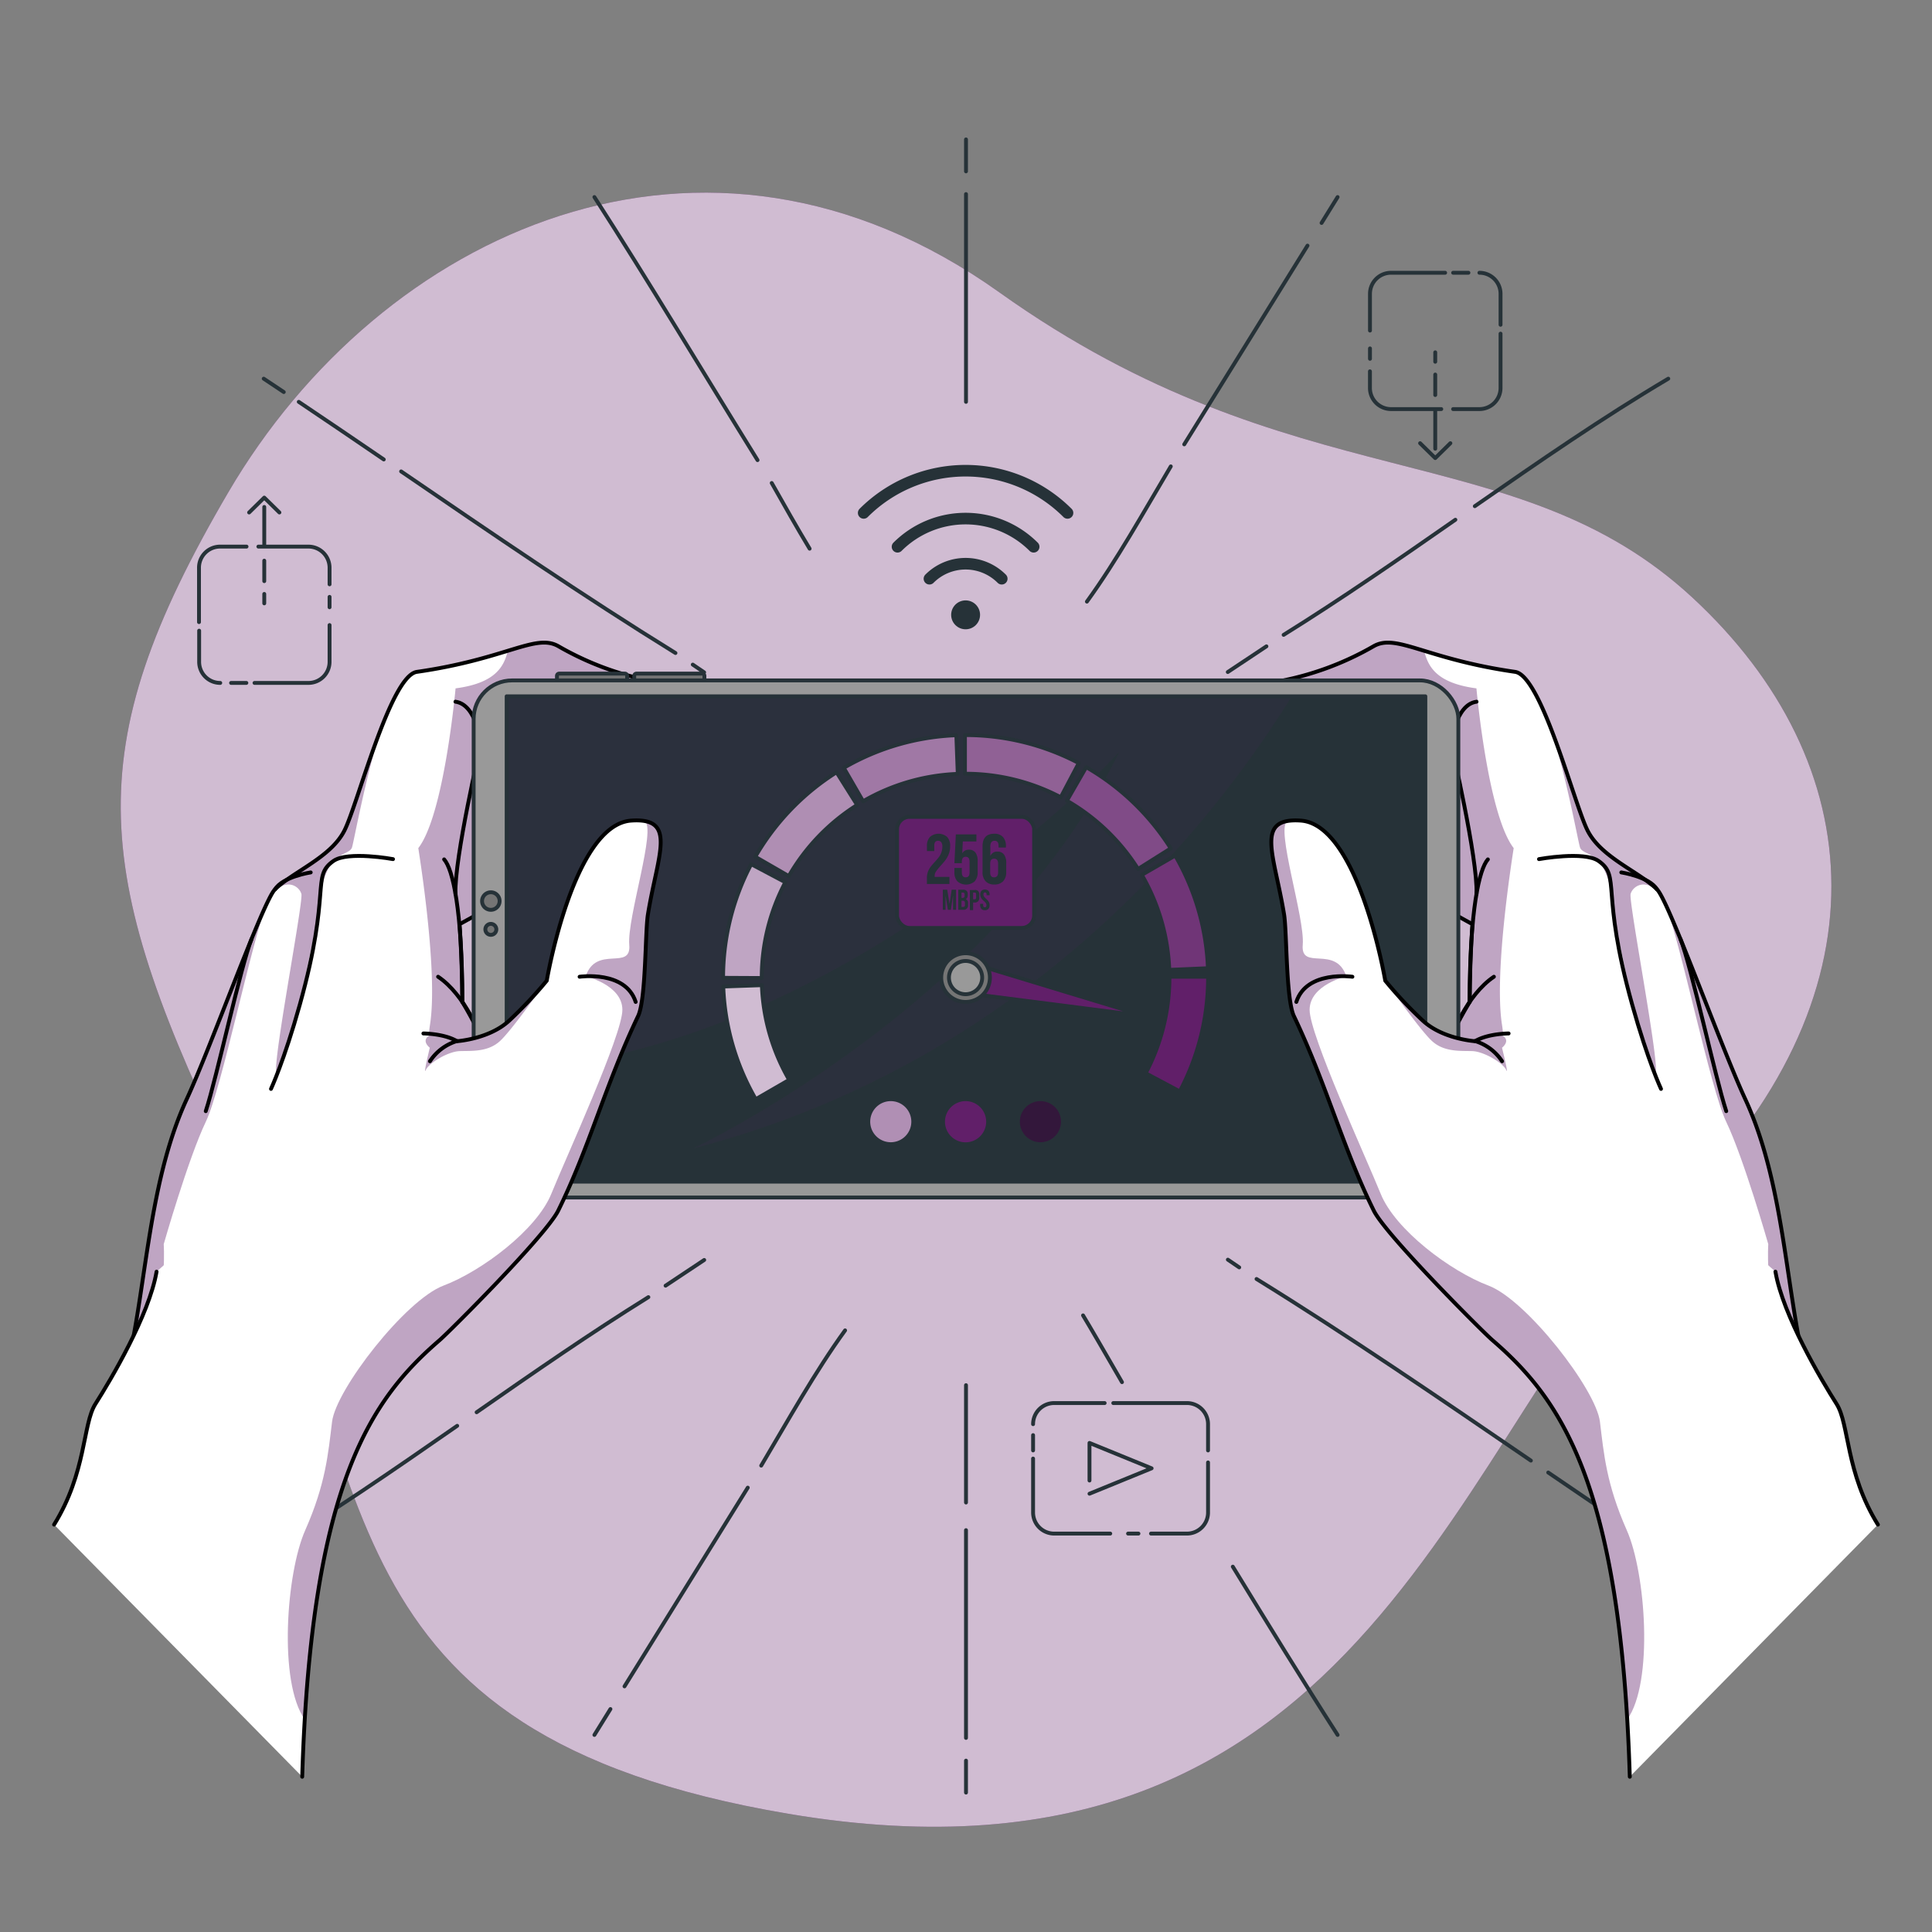<?xml version="1.0" encoding="UTF-8"?> <svg xmlns="http://www.w3.org/2000/svg" xmlns:xlink="http://www.w3.org/1999/xlink" viewBox="0 0 500 500"><rect x="0" y="0" width="500" height="500" fill="#808080" stroke="none"/><defs><clipPath id="freepik--clip-path--inject-334"><rect x="131.12" y="180.2" width="237.76" height="125.6" style="fill:#263238;stroke:#263238;stroke-linecap:round;stroke-linejoin:round"></rect></clipPath></defs><g id="freepik--background-simple--inject-334"><path d="M204,469.4C81.25,448.64,98.79,380.89,61.25,303.66S19.64,194.8,59.07,127.44,182.12,21.09,258.61,75.65,391.9,112,438,154.66,489.43,258,433.1,313,355.43,495,204,469.4Z" style="fill:#611F69"></path><path d="M204,469.4C81.25,448.64,98.79,380.89,61.25,303.66S19.64,194.8,59.07,127.44,182.12,21.09,258.61,75.65,391.9,112,438,154.66,489.43,258,433.1,313,355.43,495,204,469.4Z" style="fill:#fff;opacity:0.7"></path></g><g id="freepik--Graphics--inject-334"><path d="M303,120.7c-7,11.78-14,24.38-21.71,35" style="fill:none;stroke:#263238;stroke-linecap:round;stroke-linejoin:round"></path><path d="M338.38,63.57,306.48,115" style="fill:none;stroke:#263238;stroke-linecap:round;stroke-linejoin:round"></path><path d="M346.17,51c-1.38,2.23-2.77,4.46-4.15,6.7" style="fill:none;stroke:#263238;stroke-linecap:round;stroke-linejoin:round"></path><path d="M327.75,167.27l-10,6.65" style="fill:none;stroke:#263238;stroke-linecap:round;stroke-linejoin:round"></path><path d="M376.65,134.51c-14.74,10.27-29.5,20.49-44.45,29.79" style="fill:none;stroke:#263238;stroke-linecap:round;stroke-linejoin:round"></path><path d="M431.75,98C414.87,108,398.26,119.47,381.68,131" style="fill:none;stroke:#263238;stroke-linecap:round;stroke-linejoin:round"></path><path d="M199.72,125c3.24,5.71,6.46,11.45,9.81,17" style="fill:none;stroke:#263238;stroke-linecap:round;stroke-linejoin:round"></path><path d="M153.83,51c14.17,22,28.17,45.45,42.22,68.08" style="fill:none;stroke:#263238;stroke-linecap:round;stroke-linejoin:round"></path><path d="M179.29,172l2.94,2" style="fill:none;stroke:#263238;stroke-linecap:round;stroke-linejoin:round"></path><path d="M103.81,122c23.58,16.11,47.15,32.26,71,47" style="fill:none;stroke:#263238;stroke-linecap:round;stroke-linejoin:round"></path><path d="M77.32,104q11,7.39,22,14.91" style="fill:none;stroke:#263238;stroke-linecap:round;stroke-linejoin:round"></path><path d="M68.25,98l5.19,3.46" style="fill:none;stroke:#263238;stroke-linecap:round;stroke-linejoin:round"></path><path d="M250,50.23V104" style="fill:none;stroke:#263238;stroke-linecap:round;stroke-linejoin:round"></path><path d="M250,36.08v8.27" style="fill:none;stroke:#263238;stroke-linecap:round;stroke-linejoin:round"></path><path d="M197,379.3c7-11.78,14-24.38,21.71-35" style="fill:none;stroke:#263238;stroke-linecap:round;stroke-linejoin:round"></path><path d="M161.62,436.43,193.52,385" style="fill:none;stroke:#263238;stroke-linecap:round;stroke-linejoin:round"></path><path d="M153.83,449c1.38-2.23,2.77-4.46,4.15-6.7" style="fill:none;stroke:#263238;stroke-linecap:round;stroke-linejoin:round"></path><path d="M172.25,332.73l10-6.65" style="fill:none;stroke:#263238;stroke-linecap:round;stroke-linejoin:round"></path><path d="M123.35,365.49c14.74-10.27,29.5-20.49,44.45-29.79" style="fill:none;stroke:#263238;stroke-linecap:round;stroke-linejoin:round"></path><path d="M68.25,402.05C85.13,392,101.74,380.53,118.32,369" style="fill:none;stroke:#263238;stroke-linecap:round;stroke-linejoin:round"></path><path d="M290.37,357.7c-4.19-7.26-8.4-14.52-10.08-17.28" style="fill:none;stroke:#263238;stroke-linecap:round;stroke-linejoin:round"></path><path d="M346.17,449c-9.09-14.14-18.11-28.84-27.12-43.55" style="fill:none;stroke:#263238;stroke-linecap:round;stroke-linejoin:round"></path><path d="M320.71,328l-2.94-2" style="fill:none;stroke:#263238;stroke-linecap:round;stroke-linejoin:round"></path><path d="M396.19,378c-23.58-16.11-47.15-32.26-71-47" style="fill:none;stroke:#263238;stroke-linecap:round;stroke-linejoin:round"></path><path d="M422.68,396q-11-7.39-22-14.91" style="fill:none;stroke:#263238;stroke-linecap:round;stroke-linejoin:round"></path><path d="M431.75,402.05l-5.19-3.46" style="fill:none;stroke:#263238;stroke-linecap:round;stroke-linejoin:round"></path><path d="M250,388.85V358.48" style="fill:none;stroke:#263238;stroke-linecap:round;stroke-linejoin:round"></path><path d="M250,449.77V396" style="fill:none;stroke:#263238;stroke-linecap:round;stroke-linejoin:round"></path><path d="M250,463.92v-8.27" style="fill:none;stroke:#263238;stroke-linecap:round;stroke-linejoin:round"></path><path d="M354.55,85.55v-9.5A5.45,5.45,0,0,1,360,70.59H374" style="fill:none;stroke:#263238;stroke-linecap:round;stroke-linejoin:round"></path><line x1="354.55" y1="92.86" x2="354.55" y2="90.17" style="fill:none;stroke:#263238;stroke-linecap:round;stroke-linejoin:round"></line><path d="M373,105.87H360a5.46,5.46,0,0,1-5.46-5.47V96.1" style="fill:none;stroke:#263238;stroke-linecap:round;stroke-linejoin:round"></path><path d="M388.34,86.35V100.4a5.47,5.47,0,0,1-5.47,5.47h-6.8" style="fill:none;stroke:#263238;stroke-linecap:round;stroke-linejoin:round"></path><path d="M382.87,70.59a5.46,5.46,0,0,1,5.47,5.46v8" style="fill:none;stroke:#263238;stroke-linecap:round;stroke-linejoin:round"></path><line x1="376.07" y1="70.59" x2="380.03" y2="70.59" style="fill:none;stroke:#263238;stroke-linecap:round;stroke-linejoin:round"></line><line x1="371.44" y1="106.38" x2="371.44" y2="116.13" style="fill:none;stroke:#263238;stroke-linecap:round;stroke-linejoin:round"></line><line x1="371.44" y1="96.93" x2="371.44" y2="102.23" style="fill:none;stroke:#263238;stroke-linecap:round;stroke-linejoin:round"></line><line x1="371.44" y1="91.18" x2="371.44" y2="93.62" style="fill:none;stroke:#263238;stroke-linecap:round;stroke-linejoin:round"></line><polyline points="367.52 114.7 371.44 118.55 375.36 114.7" style="fill:none;stroke:#263238;stroke-linecap:round;stroke-linejoin:round"></polyline><path d="M85.29,161.77v9.51a5.46,5.46,0,0,1-5.47,5.46H65.87" style="fill:none;stroke:#263238;stroke-linecap:round;stroke-linejoin:round"></path><line x1="85.29" y1="154.47" x2="85.29" y2="157.16" style="fill:none;stroke:#263238;stroke-linecap:round;stroke-linejoin:round"></line><path d="M66.87,141.46H79.82a5.47,5.47,0,0,1,5.47,5.47v4.29" style="fill:none;stroke:#263238;stroke-linecap:round;stroke-linejoin:round"></path><path d="M51.5,161v-14A5.46,5.46,0,0,1,57,141.46h6.8" style="fill:none;stroke:#263238;stroke-linecap:round;stroke-linejoin:round"></path><path d="M57,176.74a5.45,5.45,0,0,1-5.46-5.46v-8.06" style="fill:none;stroke:#263238;stroke-linecap:round;stroke-linejoin:round"></path><line x1="63.76" y1="176.74" x2="59.8" y2="176.74" style="fill:none;stroke:#263238;stroke-linecap:round;stroke-linejoin:round"></line><line x1="68.39" y1="140.95" x2="68.39" y2="131.2" style="fill:none;stroke:#263238;stroke-linecap:round;stroke-linejoin:round"></line><line x1="68.39" y1="150.4" x2="68.39" y2="145.1" style="fill:none;stroke:#263238;stroke-linecap:round;stroke-linejoin:round"></line><line x1="68.39" y1="156.15" x2="68.39" y2="153.71" style="fill:none;stroke:#263238;stroke-linecap:round;stroke-linejoin:round"></line><polyline points="72.31 132.63 68.39 128.78 64.47 132.63" style="fill:none;stroke:#263238;stroke-linecap:round;stroke-linejoin:round"></polyline><path d="M287.33,396.89H272.82a5.46,5.46,0,0,1-5.46-5.46V377.48" style="fill:none;stroke:#263238;stroke-linecap:round;stroke-linejoin:round"></path><line x1="294.63" y1="396.89" x2="291.94" y2="396.89" style="fill:none;stroke:#263238;stroke-linecap:round;stroke-linejoin:round"></line><path d="M312.64,378.48v12.95a5.46,5.46,0,0,1-5.46,5.46h-9.3" style="fill:none;stroke:#263238;stroke-linecap:round;stroke-linejoin:round"></path><path d="M288.12,363.11h19.06a5.46,5.46,0,0,1,5.46,5.46v6.8" style="fill:none;stroke:#263238;stroke-linecap:round;stroke-linejoin:round"></path><path d="M267.36,368.57a5.46,5.46,0,0,1,5.46-5.46h13.06" style="fill:none;stroke:#263238;stroke-linecap:round;stroke-linejoin:round"></path><line x1="267.36" y1="375.37" x2="267.36" y2="371.41" style="fill:none;stroke:#263238;stroke-linecap:round;stroke-linejoin:round"></line><polyline points="281.96 386.57 298.04 380 281.96 373.43 281.96 383.16" style="fill:none;stroke:#263238;stroke-linecap:round;stroke-linejoin:round"></polyline></g><g id="freepik--Device--inject-334"><path d="M372.91,277.42c-.49-5.16,7.44-18.12,7.44-18.12s0-9.3.71-20.12L359,227l4.12-30.46,14.7,6.92-2.29-10.9s-38.76-7.68-43.21-16.51a77.65,77.65,0,0,0,23.19-8.82c5.91-3.36,13.38,3.32,36.61,6.65,6.84,1,15.22,34,18.71,41s13.18,10.6,18,15.28c3.06,3,16.47,40.53,22.84,54.29,10.58,22.88,10.41,51.63,16.44,73.23l-56.27-3.19S374.88,298.28,372.91,277.42Z" style="fill:#fff"></path><path d="M388.73,265.29c1.77,11-4.74,23.24-13.63,21.29a42.48,42.48,0,0,1-2.19-9.16c-.49-5.16,7.45-18.12,7.45-18.12s0-9.3.71-20.12L359,227l4.12-30.46,14.7,6.92-2.28-10.9s-38.77-7.68-43.22-16.51a77.54,77.54,0,0,0,23.19-8.82c3.17-1.8,6.79-.71,13.06,1.19,1,4,3.08,8.35,13.53,9.73,0,0,2.91,32.63,9.64,41.34C391.77,219.53,386.49,251.31,388.73,265.29Z" style="fill:#611F69;opacity:0.4"></path><path d="M428.83,230.18a7.08,7.08,0,0,1,1,1.54c-3.63-4.75-7.24-2.5-7.83-.37s8.7,49.89,6.11,46.26-9.39-33.23-11-45.46-7.42-10.51-8.2-12.82c-.5-1.49-3.47-18.22-7.57-30.8,3.94,10.11,7.48,22.41,9.46,26.37C414.36,221.9,424.05,225.5,428.83,230.18Z" style="fill:#611F69;opacity:0.4"></path><path d="M467.57,355.65c-3.17-4.45-5.1-10-7.17-14.47-3.56-7.72-2.77-19.19-2.77-19.19s-6.33-22.15-10.88-31.65c-4.17-8.69-11.81-46.57-15.85-56.58,4.93,10.32,15.38,39.05,20.77,50.71C461.92,306.64,462.08,334.31,467.57,355.65Z" style="fill:#611F69;opacity:0.4"></path><path d="M372.91,277.42c-.49-5.16,7.44-18.12,7.44-18.12s0-9.3.71-20.12L359,227l4.12-30.46,14.7,6.92-2.29-10.9s-38.76-7.68-43.21-16.51a77.65,77.65,0,0,0,23.19-8.82c5.91-3.36,13.38,3.32,36.61,6.65,6.84,1,15.22,34,18.71,41s13.18,10.6,18,15.28c3.06,3,16.47,40.53,22.84,54.29,10.58,22.88,10.41,51.63,16.44,73.23l-56.27-3.19S374.88,298.28,372.91,277.42Z" style="fill:none;stroke:#000;stroke-linecap:round;stroke-linejoin:round"></path><path d="M382.12,231.35c.35-9.19-6.56-38.75-6.56-38.75s1-10.26,6.57-11" style="fill:none;stroke:#000;stroke-linecap:round;stroke-linejoin:round"></path><path d="M375.51,268.47s4-10.93,11.11-15.69" style="fill:none;stroke:#000;stroke-linecap:round;stroke-linejoin:round"></path><path d="M385.06,222.41c-2.22,2.48-4.71,13-4.71,36.89" style="fill:none;stroke:#000;stroke-linecap:round;stroke-linejoin:round"></path><path d="M398.29,222.34s11.65-2.14,15.39.46c5.91,4.11.4,7.38,8.74,37.24,4.06,14.53,7.45,21.77,7.45,21.77" style="fill:none;stroke:#000;stroke-linecap:round;stroke-linejoin:round"></path><path d="M419.59,225.78s7.32,1.13,9.24,4.4" style="fill:none;stroke:#000;stroke-linecap:round;stroke-linejoin:round"></path><path d="M434.89,243c2.82,7,9,35.87,11.86,44.57" style="fill:none;stroke:#000;stroke-linecap:round;stroke-linejoin:round"></path><path d="M127.09,277.42c.49-5.16-7.44-18.12-7.44-18.12s0-9.3-.71-20.12L141,227l-4.12-30.46-14.7,6.92,2.29-10.9s38.76-7.68,43.21-16.51a77.65,77.65,0,0,1-23.19-8.82c-5.91-3.36-13.38,3.32-36.61,6.65-6.84,1-15.22,34-18.71,41s-13.18,10.6-18,15.28c-3.06,3-16.47,40.53-22.84,54.29-10.58,22.88-10.4,51.63-16.44,73.23l56.27-3.19S125.12,298.28,127.09,277.42Z" style="fill:#fff"></path><path d="M111.27,265.29c-1.77,11,4.74,23.24,13.63,21.29a42.48,42.48,0,0,0,2.19-9.16c.49-5.16-7.45-18.12-7.45-18.12s0-9.3-.71-20.12L141,227l-4.12-30.46-14.7,6.92,2.28-10.9s38.77-7.68,43.22-16.51a77.54,77.54,0,0,1-23.19-8.82c-3.17-1.8-6.79-.71-13.06,1.19-1,4-3.08,8.35-13.53,9.73,0,0-2.91,32.63-9.64,41.34C108.23,219.53,113.51,251.31,111.27,265.29Z" style="fill:#611F69;opacity:0.4"></path><path d="M71.17,230.18a7.08,7.08,0,0,0-1,1.54c3.63-4.75,7.24-2.5,7.83-.37s-8.7,49.89-6.11,46.26,9.39-33.23,11-45.46,7.42-10.51,8.2-12.82c.5-1.49,3.47-18.22,7.57-30.8-3.94,10.11-7.48,22.41-9.46,26.37C85.64,221.9,76,225.5,71.17,230.18Z" style="fill:#611F69;opacity:0.4"></path><path d="M32.43,355.65c3.17-4.45,5.1-10,7.17-14.47,3.56-7.72,2.77-19.19,2.77-19.19s6.33-22.15,10.88-31.65c4.17-8.69,11.81-46.57,15.85-56.58-4.93,10.32-15.38,39.05-20.77,50.71C38.08,306.64,37.92,334.31,32.43,355.65Z" style="fill:#611F69;opacity:0.4"></path><path d="M127.09,277.42c.49-5.16-7.44-18.12-7.44-18.12s0-9.3-.71-20.12L141,227l-4.12-30.46-14.7,6.92,2.29-10.9s38.76-7.68,43.21-16.51a77.65,77.65,0,0,1-23.19-8.82c-5.91-3.36-13.38,3.32-36.61,6.65-6.84,1-15.22,34-18.71,41s-13.18,10.6-18,15.28c-3.06,3-16.47,40.53-22.84,54.29-10.58,22.88-10.4,51.63-16.44,73.23l56.27-3.19S125.12,298.28,127.09,277.42Z" style="fill:none;stroke:#000;stroke-linecap:round;stroke-linejoin:round"></path><path d="M117.88,231.35c-.35-9.19,6.56-38.75,6.56-38.75s-1-10.26-6.57-11" style="fill:none;stroke:#000;stroke-linecap:round;stroke-linejoin:round"></path><path d="M124.49,268.47s-4-10.93-11.11-15.69" style="fill:none;stroke:#000;stroke-linecap:round;stroke-linejoin:round"></path><path d="M114.94,222.41c2.22,2.48,4.71,13,4.71,36.89" style="fill:none;stroke:#000;stroke-linecap:round;stroke-linejoin:round"></path><path d="M101.71,222.34s-11.65-2.14-15.39.46c-5.91,4.11-.4,7.38-8.74,37.24-4.06,14.53-7.45,21.77-7.45,21.77" style="fill:none;stroke:#000;stroke-linecap:round;stroke-linejoin:round"></path><path d="M80.41,225.78s-7.32,1.13-9.24,4.4" style="fill:none;stroke:#000;stroke-linecap:round;stroke-linejoin:round"></path><path d="M65.11,243c-2.82,7-9,35.87-11.86,44.57" style="fill:none;stroke:#000;stroke-linecap:round;stroke-linejoin:round"></path><path d="M164.72,174.33h17a.58.58,0,0,1,.58.58v3.28a0,0,0,0,1,0,0H164.14a0,0,0,0,1,0,0v-3.28A.58.58,0,0,1,164.72,174.33Z" style="fill:#757575;stroke:#263238;stroke-linecap:round;stroke-linejoin:round"></path><path d="M144.72,174.33h17a.58.58,0,0,1,.58.58v3.28a0,0,0,0,1,0,0H144.14a0,0,0,0,1,0,0v-3.28A.58.58,0,0,1,144.72,174.33Z" style="fill:#757575;stroke:#263238;stroke-linecap:round;stroke-linejoin:round"></path><rect x="122.58" y="176.09" width="254.84" height="133.82" rx="9.95" style="fill:#999;stroke:#263238;stroke-linecap:round;stroke-linejoin:round"></rect><rect x="131.12" y="180.2" width="237.76" height="125.6" style="fill:#263238"></rect><g style="clip-path:url(#freepik--clip-path--inject-334)"><path d="M334.32,180.2C314,213,265.63,274.88,179.26,297.26c0,0,78-36.59,110.4-102.65-1.13,1.22-71.81,77.56-158.54,82.51V180.2Z" style="fill:#611F69;opacity:0.1"></path></g><rect x="131.12" y="180.2" width="237.76" height="125.6" style="fill:none;stroke:#263238;stroke-linecap:round;stroke-linejoin:round"></rect><path d="M128.45,240.52A1.42,1.42,0,1,1,127,239.1,1.42,1.42,0,0,1,128.45,240.52Z" style="fill:#757575;stroke:#263238;stroke-linecap:round;stroke-linejoin:round"></path><path d="M129.3,233.18a2.27,2.27,0,1,1-2.27-2.26A2.27,2.27,0,0,1,129.3,233.18Z" style="fill:#757575;stroke:#263238;stroke-linecap:round;stroke-linejoin:round"></path><path d="M390.42,267.46s-5.33,0-8.69,2c0,0-8.34-.53-13.5-5.31a107.94,107.94,0,0,1-9.73-10.35s-6.86-40.39-21.86-41.43c-12-.83-6.88,8.62-4.32,24.28.74,4.54.47,22,2.55,26.33,8.48,17.77,12.55,33.87,20.67,50.34,3.12,6.32,28.14,31.3,30.61,33.44,17.48,15.08,33.3,36.59,35.64,113.06L486,394.57c-8.37-13.49-7.39-26-10.67-31.19-4-6.29-13.92-23-15.85-34.27" style="fill:#fff"></path><path d="M421.13,445c-3.83-64.53-18.69-84.17-35-98.23-2.47-2.14-27.49-27.12-30.61-33.44-8.12-16.47-12.19-32.57-20.67-50.34-2.08-4.35-1.81-21.79-2.55-26.33-2.27-13.9-6.54-22.9.9-24.17-3.18,1.69,4.55,25.09,3.95,32s8.51-.06,11.28,8.18c0,0-9.5,2.2-9.5,8.68s14.64,38.33,18.4,47.62,18,20,27.89,23.74,27.82,26.9,28.84,35.21S415.7,384,421,396C425.9,407,428,435.35,421.13,445Z" style="fill:#611F69;opacity:0.4"></path><path d="M389.79,276.89c-.79-1.78-5.74-4.75-8.72-4.86s-7.3.31-10.47-2.61-11.39-14.65-12.05-15.6a109.26,109.26,0,0,0,9.68,10.29c5.17,4.78,13.5,5.31,13.5,5.31a17,17,0,0,1,6.35-1.8h0c3.45,1.4.64,3.53.64,3.53S390.58,278.67,389.79,276.89Z" style="fill:#611F69;opacity:0.4"></path><path d="M486,394.57c-8.37-13.49-7.39-26-10.67-31.19-4-6.29-13.92-23-15.85-34.27" style="fill:none;stroke:#000;stroke-linecap:round;stroke-linejoin:round"></path><path d="M390.42,267.46s-5.33,0-8.69,2c0,0-8.34-.53-13.5-5.31a107.94,107.94,0,0,1-9.73-10.35s-6.86-40.39-21.86-41.43c-12-.83-6.88,8.62-4.32,24.28.74,4.54.47,22,2.55,26.33,8.48,17.77,12.55,33.87,20.67,50.34,3.12,6.32,28.14,31.3,30.61,33.44,17.48,15.08,33.3,36.59,35.64,113.06" style="fill:none;stroke:#000;stroke-linecap:round;stroke-linejoin:round"></path><path d="M381.73,269.42a12.82,12.82,0,0,1,7,5.23" style="fill:none;stroke:#000;stroke-linecap:round;stroke-linejoin:round"></path><path d="M350,252.78s-11.87-1.72-14.51,6.52" style="fill:none;stroke:#000;stroke-linecap:round;stroke-linejoin:round"></path><path d="M109.58,267.46s5.33,0,8.69,2c0,0,8.34-.53,13.5-5.31a107.94,107.94,0,0,0,9.73-10.35s6.86-40.39,21.86-41.43c12-.83,6.88,8.62,4.32,24.28-.74,4.54-.47,22-2.55,26.33-8.48,17.77-12.55,33.87-20.67,50.34-3.12,6.32-28.14,31.3-30.61,33.44-17.48,15.08-33.3,36.59-35.64,113.06L14,394.57c8.37-13.49,7.39-26,10.67-31.19,4-6.29,13.92-23,15.85-34.27" style="fill:#fff"></path><path d="M78.87,445c3.83-64.53,18.69-84.17,35-98.23,2.47-2.14,27.49-27.12,30.61-33.44,8.12-16.47,12.19-32.57,20.67-50.34,2.08-4.35,1.81-21.79,2.55-26.33,2.27-13.9,6.54-22.9-.9-24.17,3.18,1.69-4.55,25.09-3.95,32s-8.51-.06-11.28,8.18c0,0,9.5,2.2,9.5,8.68s-14.64,38.33-18.4,47.62-18,20-27.89,23.74-27.82,26.9-28.84,35.21S84.3,384,79,396C74.1,407,72,435.35,78.87,445Z" style="fill:#611F69;opacity:0.4"></path><path d="M110.21,276.89c.79-1.78,5.74-4.75,8.72-4.86s7.3.31,10.47-2.61,11.39-14.65,12-15.6a109.26,109.26,0,0,1-9.68,10.29c-5.17,4.78-13.5,5.31-13.5,5.31a17,17,0,0,0-6.35-1.8h0c-3.45,1.4-.64,3.53-.64,3.53S109.42,278.67,110.21,276.89Z" style="fill:#611F69;opacity:0.4"></path><path d="M14,394.57c8.37-13.49,7.39-26,10.67-31.19,4-6.29,13.92-23,15.85-34.27" style="fill:none;stroke:#000;stroke-linecap:round;stroke-linejoin:round"></path><path d="M109.58,267.46s5.33,0,8.69,2c0,0,8.34-.53,13.5-5.31a107.94,107.94,0,0,0,9.73-10.35s6.86-40.39,21.86-41.43c12-.83,6.88,8.62,4.32,24.28-.74,4.54-.47,22-2.55,26.33-8.48,17.77-12.55,33.87-20.67,50.34-3.12,6.32-28.14,31.3-30.61,33.44-17.48,15.08-33.3,36.59-35.64,113.06" style="fill:none;stroke:#000;stroke-linecap:round;stroke-linejoin:round"></path><path d="M118.27,269.42a12.82,12.82,0,0,0-7,5.23" style="fill:none;stroke:#000;stroke-linecap:round;stroke-linejoin:round"></path><path d="M150,252.78s11.87-1.72,14.51,6.52" style="fill:none;stroke:#000;stroke-linecap:round;stroke-linejoin:round"></path></g><g id="freepik--Speedometer--inject-334"><path d="M281.11,198.54l-5,8.68a53.09,53.09,0,0,1,18.42,17.67l8.46-5.33A63.23,63.23,0,0,0,281.11,198.54Z" style="fill:#fff"></path><path d="M218.37,198.72l5,8.65a52.74,52.74,0,0,1,24.5-7.09l-.37-10A62.65,62.65,0,0,0,218.37,198.72Z" style="fill:#fff"></path><path d="M195.47,221.73l8.67,5a53.18,53.18,0,0,1,17.69-18.4l-5.33-8.47A63.29,63.29,0,0,0,195.47,221.73Z" style="fill:#fff"></path><path d="M187.18,255.31a62.77,62.77,0,0,0,8.41,29.16l8.65-5a52.76,52.76,0,0,1-7.07-24.51Z" style="fill:#fff"></path><path d="M197.14,253a52.81,52.81,0,0,1,6.11-24.67l-8.84-4.68a62.94,62.94,0,0,0-7.27,29.41l10,.05Z" style="fill:#fff"></path><path d="M249.85,190.24h-.12v10h.17a52.9,52.9,0,0,1,24.62,6.09l4.67-8.84A62.92,62.92,0,0,0,249.85,190.24Z" style="fill:#fff"></path><path d="M312.65,252.78h-10V253a52.9,52.9,0,0,1-6.15,24.75l8.82,4.7a62.83,62.83,0,0,0,7.33-29.51Z" style="fill:#fff"></path><path d="M312.61,250.57a62.8,62.8,0,0,0-8.47-29.15l-8.64,5A52.76,52.76,0,0,1,302.61,251Z" style="fill:#fff"></path><path d="M281.11,198.54l-5,8.68a53.09,53.09,0,0,1,18.42,17.67l8.46-5.33A63.23,63.23,0,0,0,281.11,198.54Z" style="fill:#611F69;opacity:0.8"></path><path d="M218.37,198.72l5,8.65a52.74,52.74,0,0,1,24.5-7.09l-.37-10A62.65,62.65,0,0,0,218.37,198.72Z" style="fill:#611F69;opacity:0.6"></path><path d="M195.47,221.73l8.67,5a53.18,53.18,0,0,1,17.69-18.4l-5.33-8.47A63.29,63.29,0,0,0,195.47,221.73Z" style="fill:#611F69;opacity:0.5"></path><path d="M187.18,255.31a62.77,62.77,0,0,0,8.41,29.16l8.65-5a52.76,52.76,0,0,1-7.07-24.51Z" style="fill:#611F69;opacity:0.3"></path><path d="M197.14,253a52.81,52.81,0,0,1,6.11-24.67l-8.84-4.68a62.94,62.94,0,0,0-7.27,29.41l10,.05Z" style="fill:#611F69;opacity:0.4"></path><path d="M249.85,190.24h-.12v10h.17a52.9,52.9,0,0,1,24.62,6.09l4.67-8.84A62.92,62.92,0,0,0,249.85,190.24Z" style="fill:#611F69;opacity:0.7"></path><path d="M312.65,252.78h-10V253a52.9,52.9,0,0,1-6.15,24.75l8.82,4.7a62.83,62.83,0,0,0,7.33-29.51Z" style="fill:#611F69"></path><path d="M312.61,250.57a62.8,62.8,0,0,0-8.47-29.15l-8.64,5A52.76,52.76,0,0,1,302.61,251Z" style="fill:#611F69;opacity:0.9"></path><path d="M281.11,198.54l-5,8.68a53.09,53.09,0,0,1,18.42,17.67l8.46-5.33A63.23,63.23,0,0,0,281.11,198.54Z" style="fill:none;stroke:#263238;stroke-linecap:round;stroke-linejoin:round"></path><path d="M218.37,198.72l5,8.65a52.74,52.74,0,0,1,24.5-7.09l-.37-10A62.65,62.65,0,0,0,218.37,198.72Z" style="fill:none;stroke:#263238;stroke-linecap:round;stroke-linejoin:round"></path><path d="M195.47,221.73l8.67,5a53.18,53.18,0,0,1,17.69-18.4l-5.33-8.47A63.29,63.29,0,0,0,195.47,221.73Z" style="fill:none;stroke:#263238;stroke-linecap:round;stroke-linejoin:round"></path><path d="M187.18,255.31a62.77,62.77,0,0,0,8.41,29.16l8.65-5a52.76,52.76,0,0,1-7.07-24.51Z" style="fill:none;stroke:#263238;stroke-linecap:round;stroke-linejoin:round"></path><path d="M197.14,253a52.81,52.81,0,0,1,6.11-24.67l-8.84-4.68a62.94,62.94,0,0,0-7.27,29.41l10,.05Z" style="fill:none;stroke:#263238;stroke-linecap:round;stroke-linejoin:round"></path><path d="M249.85,190.24h-.12v10h.17a52.9,52.9,0,0,1,24.62,6.09l4.67-8.84A62.92,62.92,0,0,0,249.85,190.24Z" style="fill:none;stroke:#263238;stroke-linecap:round;stroke-linejoin:round"></path><path d="M312.65,252.78h-10V253a52.9,52.9,0,0,1-6.15,24.75l8.82,4.7a62.83,62.83,0,0,0,7.33-29.51Z" style="fill:none;stroke:#263238;stroke-linecap:round;stroke-linejoin:round"></path><path d="M312.61,250.57a62.8,62.8,0,0,0-8.47-29.15l-8.64,5A52.76,52.76,0,0,1,302.61,251Z" style="fill:none;stroke:#263238;stroke-linecap:round;stroke-linejoin:round"></path><polygon points="250.73 249.09 296.5 262.99 249.06 256.91 250.73 249.09" style="fill:#611F69;stroke:#263238;stroke-linecap:round;stroke-linejoin:round"></polygon><path d="M256.19,253a6.3,6.3,0,1,1-6.29-6.3A6.3,6.3,0,0,1,256.19,253Z" style="fill:#757575;stroke:#263238;stroke-linecap:round;stroke-linejoin:round"></path><path d="M249.9,257.3a4.3,4.3,0,1,1,4.29-4.3A4.31,4.31,0,0,1,249.9,257.3Z" style="fill:#999;stroke:#263238;stroke-linecap:round;stroke-linejoin:round"></path><rect x="232.16" y="211.4" width="35.47" height="28.75" rx="3.23" style="fill:#611F69;stroke:#263238;stroke-linecap:round;stroke-linejoin:round"></rect><path d="M243.57,217.93a1,1,0,0,0-.78-.33c-.7,0-1,.43-1,1.27v1.38h-1.9V219a3.35,3.35,0,0,1,.77-2.39,3.39,3.39,0,0,1,4.47,0,3.35,3.35,0,0,1,.77,2.39,5.58,5.58,0,0,1-.35,2,6.67,6.67,0,0,1-.86,1.57c-.33.44-.76.95-1.28,1.52a15.26,15.26,0,0,0-1.16,1.43,2.07,2.07,0,0,0-.36,1.14,2.18,2.18,0,0,0,0,.28h3.82v1.83h-5.83v-1.58a4.44,4.44,0,0,1,.27-1.6,4.9,4.9,0,0,1,.68-1.24c.27-.36.62-.77,1.06-1.25s.81-.92,1.07-1.26a4.55,4.55,0,0,0,.65-1.2,4.25,4.25,0,0,0,.27-1.56A1.79,1.79,0,0,0,243.57,217.93Z" style="fill:#263238"></path><path d="M248.92,225.81c0,.83.35,1.24,1,1.24s1-.41,1-1.24V223c0-.84-.35-1.27-1-1.27s-1,.43-1,1.27v.39H247l.37-7.45h5.32v1.83h-3.51l-.16,3.07a1.9,1.9,0,0,1,1.76-.94,2,2,0,0,1,1.67.75,3.58,3.58,0,0,1,.57,2.19v2.86a3.4,3.4,0,0,1-.77,2.39,3.41,3.41,0,0,1-4.48,0,3.4,3.4,0,0,1-.77-2.39v-1.07h1.91Z" style="fill:#263238"></path><path d="M257.32,215.77a2.9,2.9,0,0,1,2.24.84,3.4,3.4,0,0,1,.77,2.39v.33h-1.91v-.46c0-.84-.35-1.27-1-1.27a1,1,0,0,0-.85.35,2.11,2.11,0,0,0-.27,1.23v2.35a1.88,1.88,0,0,1,1.87-1.14,2,2,0,0,1,1.67.76,3.56,3.56,0,0,1,.57,2.18v2.35a3.37,3.37,0,0,1-.79,2.38,3,3,0,0,1-2.28.85,2.92,2.92,0,0,1-2.27-.85,3.32,3.32,0,0,1-.79-2.38v-6.57Q254.24,215.77,257.32,215.77Zm-1.06,7.72v2.32c0,.83.34,1.24,1,1.24s1.05-.41,1.05-1.24v-2.32q0-1.26-1.05-1.26C256.6,222.23,256.26,222.65,256.26,223.49Z" style="fill:#263238"></path><path d="M246.29,230.25h1.13v5.2h-.77v-3.73l-.56,3.73h-.78l-.6-3.68v3.68H244v-5.2h1.14l.6,3.69Z" style="fill:#263238"></path><path d="M250.16,230.55a1.19,1.19,0,0,1,.29.9v.18a1.41,1.41,0,0,1-.13.66.78.78,0,0,1-.39.39,1.06,1.06,0,0,1,.6,1.11v.42a1.11,1.11,0,0,1-1.23,1.24H248v-5.2h1.23A1.23,1.23,0,0,1,250.16,230.55Zm-1.33,1.82h.32a.45.45,0,0,0,.36-.13.54.54,0,0,0,.13-.42v-.29a.72.72,0,0,0-.1-.41.41.41,0,0,0-.32-.12h-.39Zm0,2.33h.47a.37.37,0,0,0,.31-.11.6.6,0,0,0,.11-.4v-.45a.74.74,0,0,0-.12-.49.55.55,0,0,0-.41-.14h-.36Z" style="fill:#263238"></path><path d="M253.14,230.58a1.38,1.38,0,0,1,.3,1v.67a1.38,1.38,0,0,1-.3,1,1.2,1.2,0,0,1-.92.33h-.38v1.95H251v-5.2h1.2A1.2,1.2,0,0,1,253.14,230.58Zm-1.3,2.17h.38a.35.35,0,0,0,.3-.11.54.54,0,0,0,.1-.38v-.77a.54.54,0,0,0-.1-.38.35.35,0,0,0-.3-.11h-.38Z" style="fill:#263238"></path><path d="M254,230.53a1.38,1.38,0,0,1,1.79,0,1.38,1.38,0,0,1,.31,1v.16h-.77v-.21a.59.59,0,0,0-.11-.39.38.38,0,0,0-.3-.12.39.39,0,0,0-.31.12.59.59,0,0,0-.1.39,1,1,0,0,0,.17.57,4.31,4.31,0,0,0,.53.56,4,4,0,0,1,.46.47,2,2,0,0,1,.31.49,1.69,1.69,0,0,1,.12.66,1.38,1.38,0,0,1-.31,1,1.17,1.17,0,0,1-.9.33,1.19,1.19,0,0,1-.91-.33,1.43,1.43,0,0,1-.31-1v-.32h.77v.37c0,.34.14.51.43.51s.42-.17.42-.51a.92.92,0,0,0-.18-.57,3.57,3.57,0,0,0-.52-.56,5.18,5.18,0,0,1-.47-.47,1.94,1.94,0,0,1-.3-.49,1.69,1.69,0,0,1-.13-.66A1.43,1.43,0,0,1,254,230.53Z" style="fill:#263238"></path><path d="M236.35,290.29a5.82,5.82,0,1,1-5.82-5.82A5.82,5.82,0,0,1,236.35,290.29Z" style="fill:#611F69"></path><path d="M275.08,290.29a5.82,5.82,0,1,1-5.82-5.82A5.81,5.81,0,0,1,275.08,290.29Z" style="fill:#611F69;fill-opacity:0.7"></path><path d="M236.35,290.29a5.82,5.82,0,1,1-5.82-5.82A5.82,5.82,0,0,1,236.35,290.29Z" style="fill:#fff;opacity:0.5"></path><path d="M255.72,290.29a5.83,5.83,0,1,1-5.82-5.82A5.82,5.82,0,0,1,255.72,290.29Z" style="fill:#611F69"></path><path d="M275.08,290.29a5.82,5.82,0,1,1-5.82-5.82A5.81,5.81,0,0,1,275.08,290.29Z" style="fill-opacity:0.7;opacity:0.5"></path><path d="M236.35,290.29a5.82,5.82,0,1,1-5.82-5.82A5.82,5.82,0,0,1,236.35,290.29Z" style="fill:none;stroke:#263238;stroke-linecap:round;stroke-linejoin:round"></path><path d="M255.72,290.29a5.83,5.83,0,1,1-5.82-5.82A5.82,5.82,0,0,1,255.72,290.29Z" style="fill:none;stroke:#263238;stroke-linecap:round;stroke-linejoin:round"></path><path d="M275.08,290.29a5.82,5.82,0,1,1-5.82-5.82A5.81,5.81,0,0,1,275.08,290.29Z" style="fill:none;stroke:#263238;stroke-linecap:round;stroke-linejoin:round"></path></g><g id="freepik--Icon--inject-334"><path d="M223.52,132.74a37.31,37.31,0,0,1,52.75,0" style="fill:none;stroke:#263238;stroke-linecap:round;stroke-linejoin:round;stroke-width:3px"></path><path d="M232.28,141.5a24.93,24.93,0,0,1,35.23,0" style="fill:none;stroke:#263238;stroke-linecap:round;stroke-linejoin:round;stroke-width:3px"></path><path d="M240.54,149.77a13.22,13.22,0,0,1,18.71,0" style="fill:none;stroke:#263238;stroke-linecap:round;stroke-linejoin:round;stroke-width:3px"></path><circle cx="249.9" cy="159.12" r="3.74" style="fill:#263238"></circle></g></svg> 
